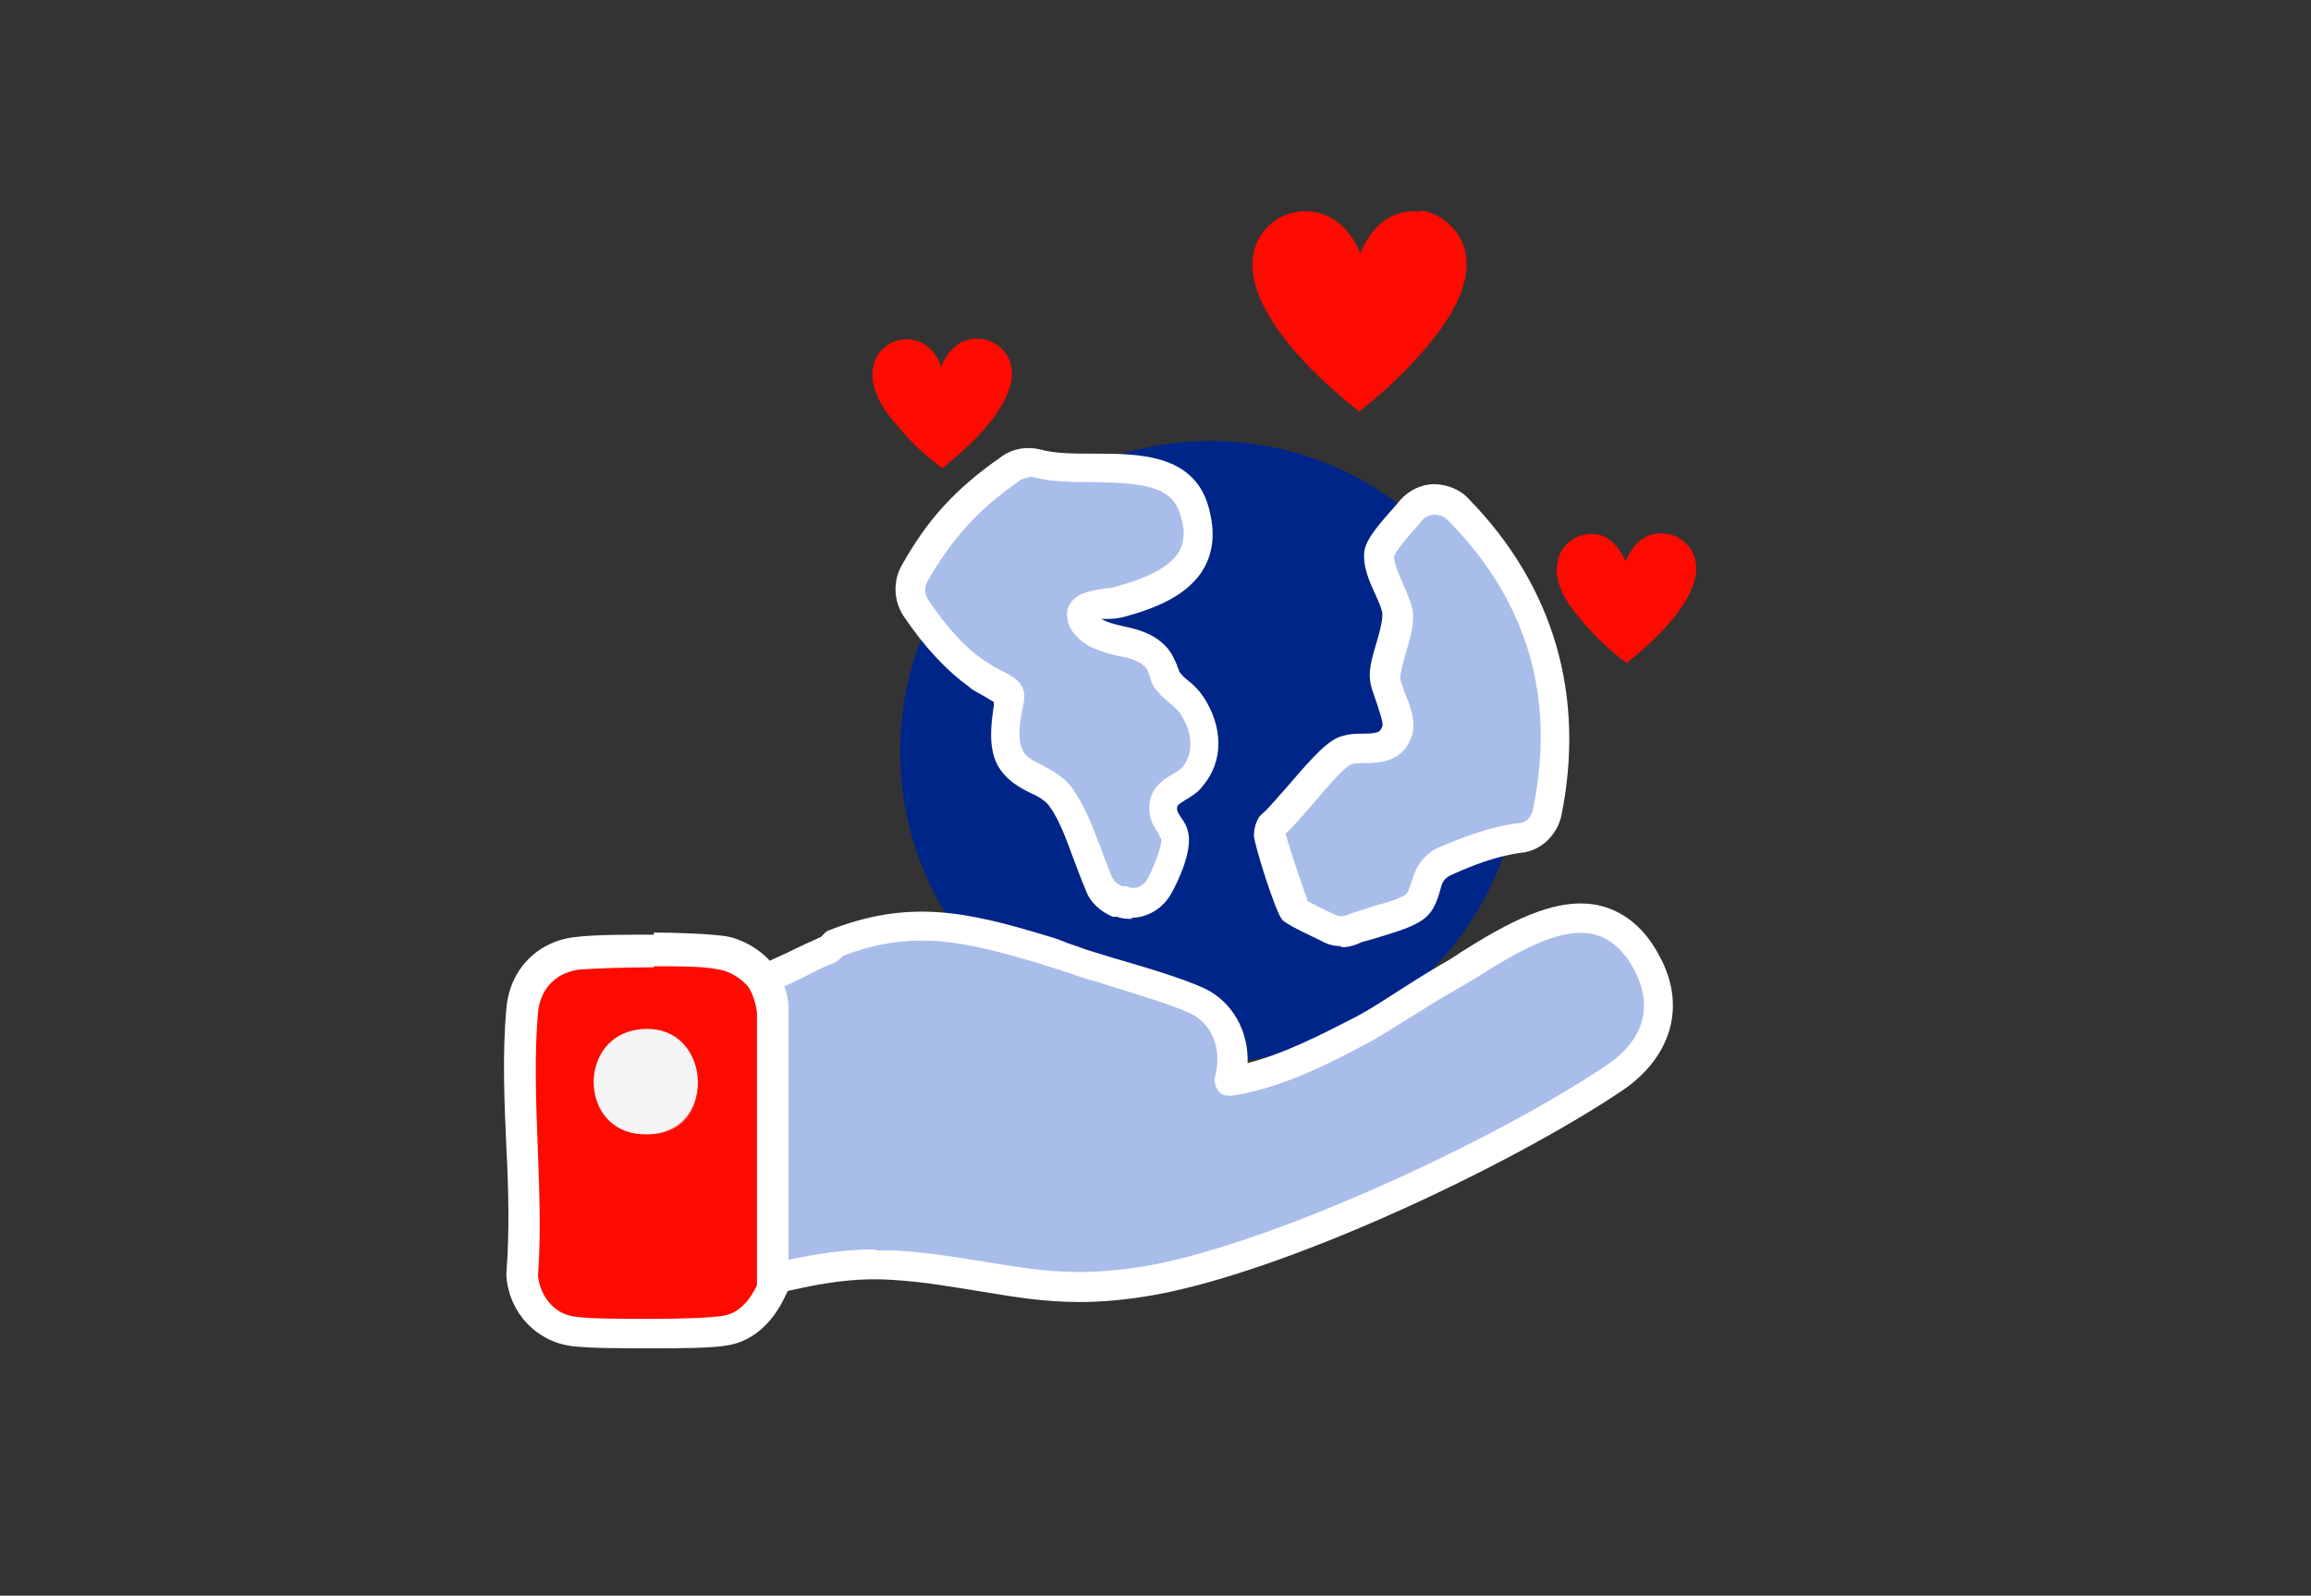 <?xml version="1.0" encoding="UTF-8"?>
<svg id="Layer_1" xmlns="http://www.w3.org/2000/svg" version="1.1" viewBox="0 0 219.5 151.6">
  <rect x="0" y="0" width="219.5" height="151.6" fill="#333333" stroke="none"/>
  <!-- Generator: Adobe Illustrator 29.0.0, SVG Export Plug-In . SVG Version: 2.1.0 Build 186)  -->
  <defs>
    <style>
      .st0 {
        fill: #f4f4f4;
      }

      .st1 {
        fill: #fd0b00;
      }

      .st2 {
        fill: #fff;
      }

      .st3 {
        fill: #002588;
      }

      .st4 {
        fill: #a9bdea;
      }
    </style>
  </defs>
  <circle class="st3" cx="115" cy="71.4" r="29.5"/>
  <g>
    <path class="st4" d="M71.8,122v-25.9c0-.8-.3-1.7-.8-2.4,2.6-1,5.1-2.4,7.7-3.4.3-.1.5-.5.6-.6,7.3-2.9,12.6-1.6,19.8.5,1.2.3,2.5.9,3.8,1.2,3.1.9,8.3,2.3,11,3.6,2.9,1.4,3.8,4.7,3,7.6,4.4-.7,8.8-2.9,12.7-4.9,2.7-1.4,5.2-3.3,7.8-4.8,5.7-3.3,14.4-10.2,19.1-1.5,2.4,4.3.9,8.3-3.1,11-10.5,7-31.5,16.9-43.8,19.2-10.5,2-15.1-.8-24.6-1.4-4.6-.3-8.7.6-13.1,1.8h0Z"/>
    <path class="st2" d="M102.5,123.7c-3.4,0-6.3-.5-9.3-1-2.6-.4-5.2-.9-8.4-1.1-4.4-.3-8.2.6-12.7,1.7-.4.1-.9,0-1.2-.2-.3-.3-.5-.7-.5-1.1v-25.9c0-.5-.2-1.2-.5-1.6-.2-.4-.3-.8-.2-1.2s.4-.7.8-.9c1.5-.6,2.8-1.2,4.3-1.9,1-.5,2.1-1,3.2-1.5,0,0,0,0,0,0,.2-.2.4-.5.7-.6,7.6-3,13.1-1.8,20.7.5.7.2,1.3.4,2,.7.6.2,1.2.4,1.7.6.7.2,1.6.5,2.6.8,3.1.9,6.5,1.9,8.7,2.9,2.7,1.3,4.2,4.1,4.1,7.1,3.5-.9,7-2.7,10.3-4.4,1.5-.8,3-1.8,4.4-2.7,1.1-.7,2.2-1.4,3.4-2.1.7-.4,1.4-.8,2.1-1.3,4-2.5,9.1-5.6,13.5-4.4,2.2.6,4.1,2.2,5.4,4.7,2.6,4.7,1.2,9.6-3.5,12.8-10.9,7.3-31.8,17.1-44.3,19.4-2.8.5-5.1.7-7.3.7h0ZM83.2,118.8c.6,0,1.2,0,1.8,0,3.4.2,6.1.7,8.7,1.1,4.8.8,8.9,1.5,15.6.3,11.8-2.2,32.6-11.8,43.3-19,2.1-1.4,5.1-4.4,2.6-9.1-1-1.8-2.2-2.9-3.7-3.3-3.3-.9-7.8,1.9-11.3,4.1-.8.5-1.5.9-2.2,1.3-1.1.6-2.2,1.3-3.3,2-1.5.9-3,1.9-4.6,2.8-4.1,2.2-8.5,4.4-13.1,5.1-.5,0-1,0-1.3-.5-.3-.4-.4-.9-.3-1.3.6-2.1.1-4.8-2.3-6-1.9-.9-5.4-1.9-8.2-2.8-.9-.3-1.8-.5-2.6-.8-.6-.2-1.2-.4-1.8-.6-.7-.2-1.3-.4-1.9-.6-7.1-2.1-11.9-3.2-18.5-.7-.2.2-.5.5-.9.7-1.1.4-2.2,1-3.2,1.5-1,.5-2.1,1-3.2,1.4.2.5.2,1,.3,1.5v24.2c3.3-.8,6.6-1.4,10-1.4h0Z"/>
  </g>
  <g>
    <path class="st1" d="M61.8,126.7c-2.6,0-5.8,0-7.3-.2-2.7-.3-4.7-2.4-5-5.2h0v-.2c.3-3.8.1-7.9,0-11.9-.2-4.4-.3-8.9,0-13.1.3-3,2.5-5.2,5.5-5.5,1.6-.1,4.3-.2,7-.2s4.6,0,6.3.3c1.5.2,3.1,1.2,3.9,2.4.6.8,1,2,1,3.1v26.6c-1.1,2.1-2.7,3.5-4.4,3.8-1.5.3-5.1.3-7,.3h0Z"/>
    <path class="st2" d="M62.1,91.8c2.4,0,4.8,0,6.1.3,1,.1,2.3.9,2.9,1.7.4.6.7,1.6.8,2.4v25.9c-.6,1.3-1.7,2.7-3.2,2.9-1.1.2-3.9.3-6.8.3s-5.9,0-7.2-.2c-2-.2-3.4-1.9-3.6-3.9.6-8.1-.7-17,0-25,.2-2.3,1.8-3.9,4.1-4.1,1.5-.1,4.2-.2,6.9-.2M66.3,102.9c0,2.5-1.6,4.9-4.8,4.9,3.3,0,4.8-2.4,4.8-4.9s-1.7-5.1-4.8-5.1c3.1,0,4.8,2.6,4.8,5.1M62.1,88.8h0c-2.7,0-5.5,0-7.2.2-3.8.3-6.5,3.1-6.8,6.8-.4,4.3-.2,8.9,0,13.3.2,3.9.3,8,0,11.8v.2s0,.2,0,.2c.3,3.5,2.9,6.2,6.3,6.6,1.6.2,5.1.2,7.5.2s5.8,0,7.3-.3c2.3-.4,4.2-2.1,5.4-4.7l.3-.6v-26.5s0-.2,0-.2c0-1.4-.6-2.8-1.3-3.9-1-1.5-3.1-2.8-5-3-1.7-.2-4.5-.3-6.5-.3h0Z"/>
  </g>
  <path class="st0" d="M60.7,97.8c7.3-.9,7.7,11-.3,9.9-5.4-.8-5.4-9.2.3-9.9Z"/>
  <g>
    <path class="st4" d="M96,44.6c.7-.5,1.6-.7,2.5-.5,4.9,1.3,13.3-1.3,15,4.5,1.6,5.4-2.7,7.4-7,8.6-1.4.4-4.7.2-3.5,2,1.5,2.3,5.1,1.4,7,3.5.6.7.6,1.4,1,2,.5.8,1.7,1.5,2.3,2.4,1.4,2.1,1.8,4.7,0,6.8-1.1,1.3-3.1,1.3-2.8,3.4.1,1,.9,1.6,1.1,2.2.3.9-.5,3.1-1.4,4.8-.7,1.3-2.3,1.9-3.7,1.4-.1,0-.3,0-.4-.1-.8-.3-1.5-.9-1.8-1.7-1.2-2.7-2-6.1-3.7-8.3-1.3-1.7-3.7-1.7-4.8-3.7s.2-5.4,0-5.9c-.2-.4-2.3-1.4-3-1.8-2.4-1.7-4.3-4-5.9-6.4-.6-.9-.7-2.2-.1-3.2,2.4-4.4,5-7.1,9.1-10h0Z"/>
    <path class="st2" d="M107.6,87.3c-.5,0-1,0-1.5-.2h-.4c-1.2-.5-2.2-1.4-2.6-2.6-.4-.9-.7-1.8-1.1-2.8-.7-1.9-1.4-3.9-2.4-5.2-.4-.5-1.1-.9-1.8-1.2-1-.5-2.3-1.2-3.1-2.7-.9-1.8-.5-4.2-.3-5.6,0,0,0-.2,0-.3-.3-.2-.7-.4-1-.6-.5-.3-1-.5-1.3-.8-2.2-1.6-4.2-3.7-6.3-6.8-.9-1.4-1-3.2-.2-4.7,2.5-4.5,5.2-7.4,9.5-10.4,1.1-.8,2.4-1,3.7-.7,1.4.4,3.2.4,5.1.4,4.2,0,9.5,0,10.9,5.1.6,2.2.5,4-.4,5.7-1.5,2.7-4.7,3.9-7.6,4.7-.4.1-.9.2-1.5.2-.2,0-.4,0-.7,0,.5.3,1.2.5,2.1.7,1.4.3,3,.7,4.2,2.1.5.6.7,1.2.9,1.6,0,.2.2.4.2.6.2.3.5.6.9.9.5.4,1,.9,1.4,1.5,1.9,2.9,1.9,6.1,0,8.4-.5.7-1.2,1.1-1.7,1.4-.8.5-.8.5-.8.9,0,.2.2.5.4.8.2.3.5.7.6,1.2.6,1.8-1,5-1.5,5.9-.8,1.5-2.3,2.4-3.9,2.4h0ZM97.7,45.4c-.3,0-.7.1-.9.3h0c-4,2.8-6.3,5.4-8.7,9.5-.3.5-.3,1.2,0,1.7,1.9,2.8,3.6,4.7,5.6,6,.2.1.6.4,1,.6,1.4.7,2.1,1.1,2.4,1.8.3.6.2,1.2,0,2.1-.2,1.1-.5,2.8,0,3.8.3.7.9,1,1.9,1.5.9.5,1.9,1,2.7,2,1.3,1.7,2.1,3.9,2.9,6,.3.9.7,1.8,1,2.6.2.4.5.7,1,.9h.4c.8.4,1.6,0,2-.7.9-1.8,1.4-3.4,1.3-3.8,0,0-.2-.2-.2-.4-.3-.5-.8-1.1-.9-2-.3-2.2,1.2-3.2,2.1-3.7.4-.2.8-.5,1-.7,1.6-2,.3-4.4-.2-5.1-.2-.3-.6-.7-1-1-.5-.4-1-.9-1.4-1.4-.3-.4-.4-.8-.5-1.2-.1-.3-.2-.5-.3-.7-.6-.7-1.6-1-2.8-1.2-1.5-.4-3.2-.8-4.3-2.4-.6-1-.5-1.8-.3-2.3.6-1.3,2.2-1.5,3.5-1.7.4,0,.8-.1,1.1-.2,2.2-.6,4.9-1.6,5.9-3.3.5-.9.6-2.1.1-3.5-.8-2.8-3.7-3-8.3-3.1-2,0-4,0-5.8-.5-.1,0-.2,0-.3,0h0ZM96,44.6h0Z"/>
  </g>
  <g>
    <path class="st4" d="M144.5,79.6c-2.5.3-4.8,1.2-7.1,2.2-.9.4-1.6,1.1-1.8,2.1s-.5,1.9-1.2,2.4c-1.2.9-4,1.3-5.9,2.1-.7.3-1.5.2-2.3,0-1.3-.6-3.2-1.5-3.4-1.8-.3-.4-2.3-6.5-2.4-7.1,0-.3,0-.7.3-.9,1.6-1.2,5.5-6.7,7.1-7.1,1.8-.4,4,.4,4.7-1.8.5-1.5-1.2-3.7-1.1-5.1,0-1.7,1.4-4.2,1.2-6-.1-1.7-2-4.1-1.7-5.8.1-.9,1.7-2.6,3.1-4.1,1.2-1.3,3.2-1.4,4.5,0,7.7,7.9,10.7,17.7,8.4,28.8-.3,1.2-1.3,2.2-2.5,2.4h0Z"/>
    <path class="st2" d="M127.5,89.9c-.6,0-1.2-.1-1.8-.4-.3-.2-3.3-1.5-3.9-2.1-.7-.8-2.7-7.3-2.7-8,0-.7.2-1.3.5-1.8,0,0,.2-.2.3-.3.5-.4,1.4-1.5,2.4-2.6,2.4-2.8,3.9-4.5,5.3-4.8.7-.2,1.3-.2,1.9-.2,1.5,0,1.6-.2,1.8-.7.1-.4-.3-1.4-.5-2.1-.3-.9-.7-1.8-.7-2.7,0-1,.3-2,.6-3,.3-1,.6-2.1.6-2.8,0-.5-.4-1.3-.7-2-.6-1.3-1.2-2.7-1-4.1.2-1.1,1.2-2.3,2.9-4.2l.5-.6c.8-.9,2-1.5,3.2-1.5,1.2,0,2.5.5,3.3,1.4,8.1,8.3,11.1,18.7,8.8,30.1-.4,1.8-1.9,3.3-3.7,3.5h0c-2.4.3-4.7,1.2-6.7,2.1-.5.2-.9.6-1,1.1-.3,1-.6,2.4-1.8,3.2-1,.7-2.4,1.1-4,1.6s-1.6.4-2.2.7c-.5.2-1,.3-1.6.3h0ZM124,85.5c.5.3,1.7.9,2.8,1.4.4.2.8.2,1.2,0,.8-.3,1.6-.5,2.4-.8,1.2-.3,2.5-.7,3.1-1.1.3-.2.5-1.1.7-1.6.4-1.4,1.4-2.5,2.7-3,2.2-.9,4.7-1.9,7.4-2.2h0c.6,0,1.2-.6,1.3-1.3,2.2-10.6-.5-19.8-8.1-27.5-.3-.3-.8-.5-1.2-.5-.5,0-.9.2-1.2.5l-.5.6c-.8.9-2.1,2.4-2.2,2.9,0,.5.4,1.6.8,2.4.4,1,.9,2,1,2.9.1,1.3-.3,2.6-.7,3.9-.2.8-.5,1.7-.5,2.3,0,.3.3,1,.5,1.6.5,1.2,1,2.6.6,3.9-.8,2.5-3.1,2.6-4.4,2.6-.5,0-1,0-1.3.1-.7.2-2.7,2.6-3.8,3.9-1,1.1-1.8,2.1-2.5,2.7.2.8,1.6,5.1,2.1,6.3h0ZM124.1,85.7h0ZM123.8,85.4h0Z"/>
  </g>
  <path class="st1" d="M134.9,20.1c-2.8-.3-4.7,1.5-5.7,4-.5-1.3-1.3-2.5-2.6-3.3-3.2-1.9-7.2.1-7.6,3.7-.4,2.9,1.8,6.2,3.5,8.3,1.9,2.3,4.3,4.5,6.6,6.3,1.9-1.5,3.8-3.2,5.4-5,2.6-2.8,6.5-7.9,4-11.8-.8-1.2-2.2-2.2-3.7-2.3h0Z"/>
  <path class="st1" d="M93.1,32.2c-1.8-.2-3,1-3.7,2.6-.3-.8-.8-1.6-1.6-2.1-2-1.2-4.6,0-4.9,2.4-.3,1.9,1.1,4,2.3,5.3,1.2,1.5,2.7,2.9,4.3,4.1,1.2-1,2.4-2,3.5-3.2,1.7-1.8,4.2-5.1,2.6-7.6-.5-.8-1.4-1.4-2.4-1.5h0Z"/>
  <path class="st1" d="M158.1,50.7c-1.8-.2-3,1-3.7,2.6-.4-.8-.9-1.6-1.6-2.1-2-1.2-4.6,0-4.9,2.4-.3,1.9,1.1,4,2.3,5.3,1.2,1.5,2.7,2.9,4.3,4.1,1.2-1,2.4-2,3.5-3.2,1.7-1.8,4.2-5.1,2.6-7.6-.5-.8-1.4-1.4-2.4-1.5h0Z"/>
</svg>